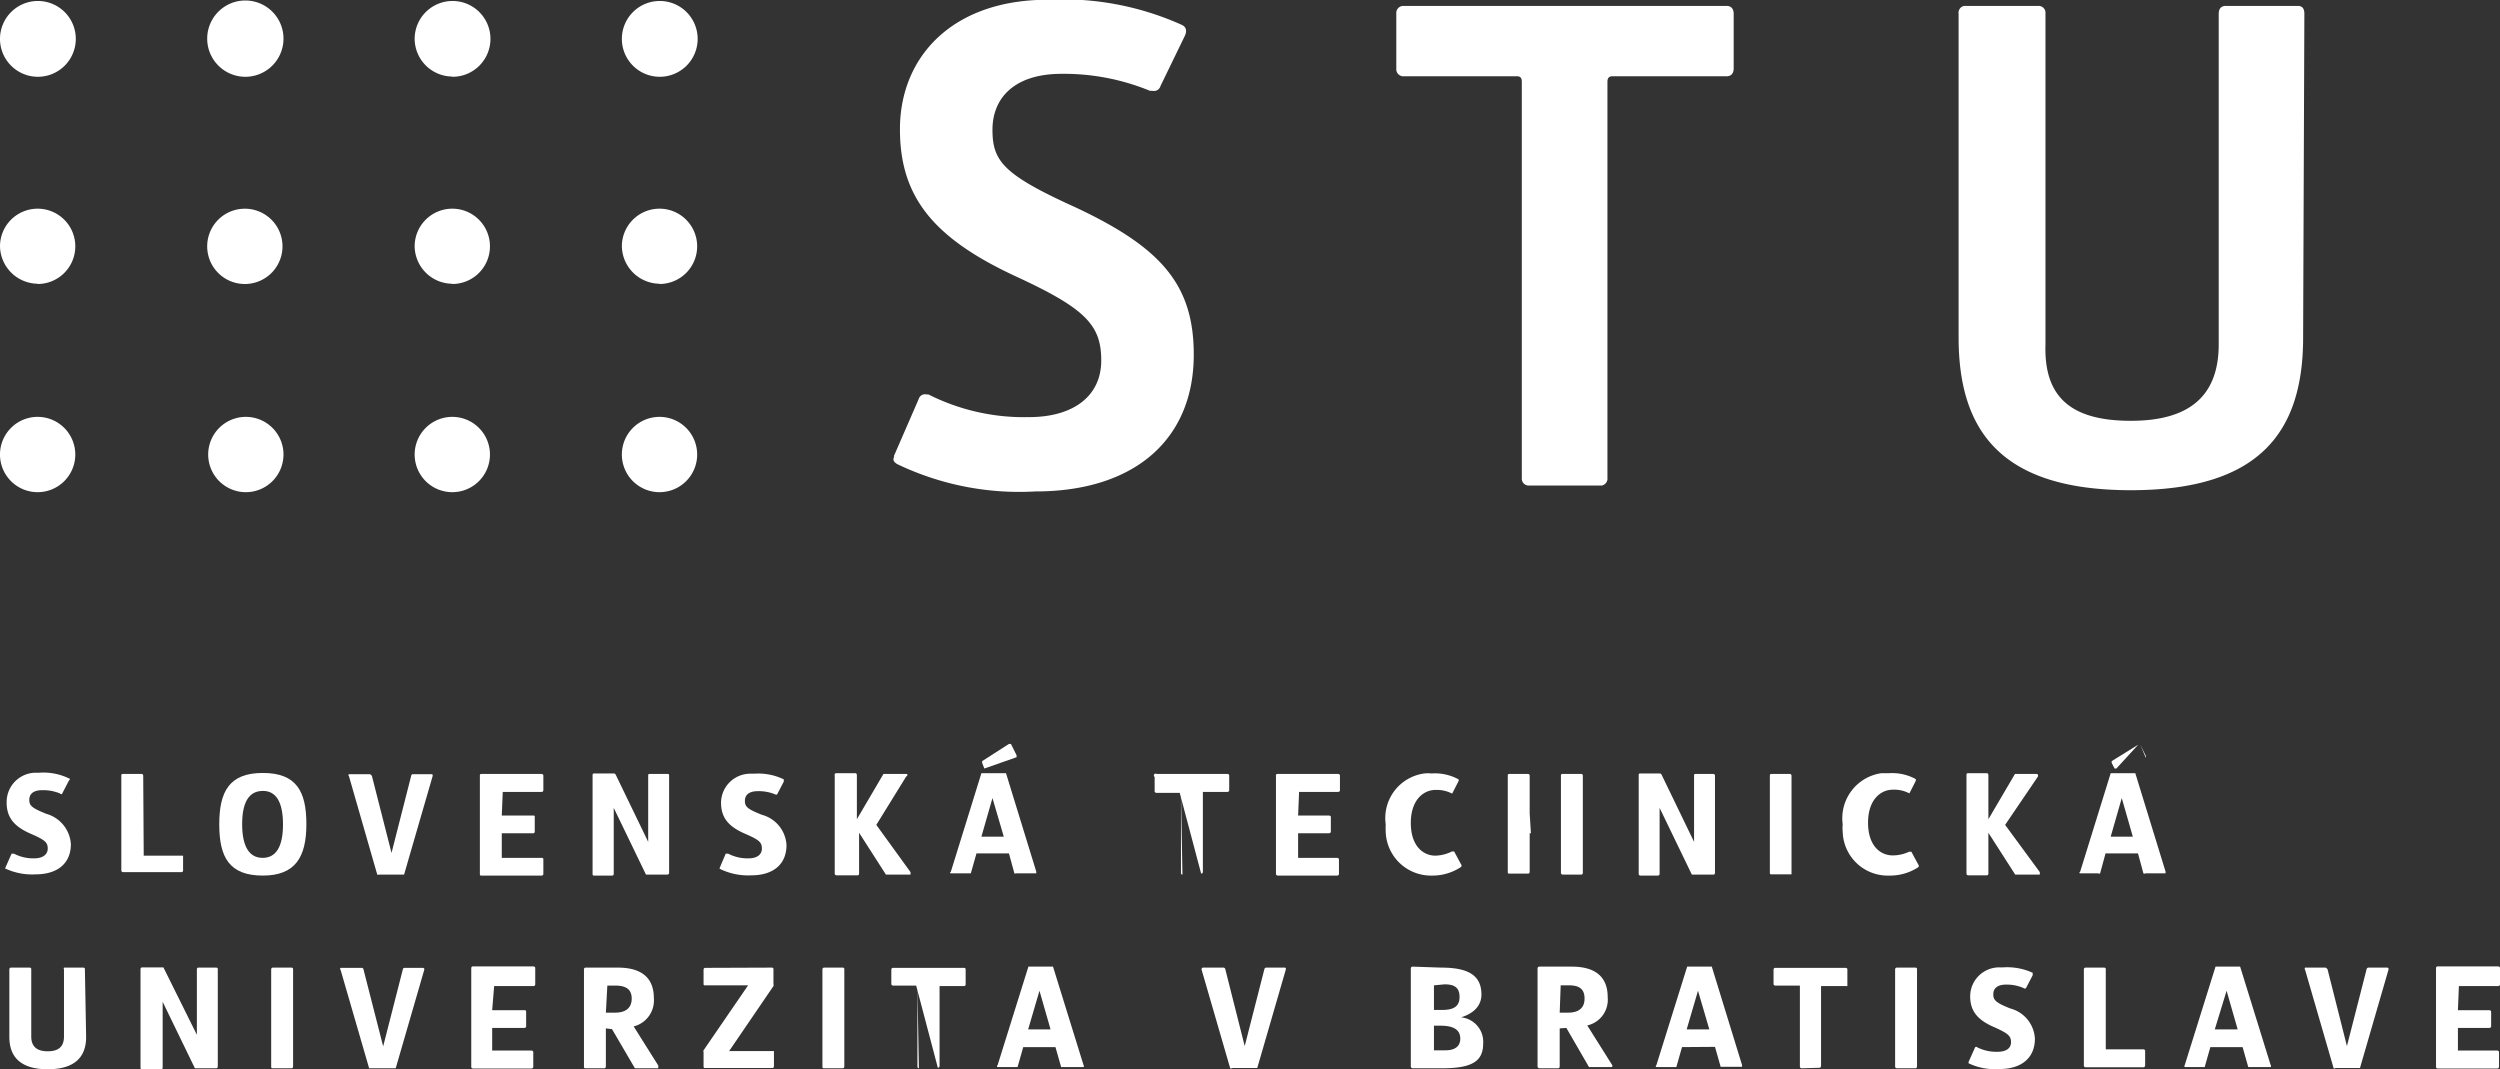 <svg xmlns="http://www.w3.org/2000/svg" viewBox="0 0 101.59 43.46"><rect x="0" y="0" width="101.59" height="43.46" fill="#333333" stroke="none"/><defs><style>.cls-1{fill:#fff;}</style></defs><g id="Layer_2" data-name="Layer 2"><g id="Layer_1-2" data-name="Layer 1"><g id="Layer_2-2" data-name="Layer 2"><g id="Layer_1-2-2" data-name="Layer 1-2"><path class="cls-1" d="M1.53,11.54A1.53,1.53,0,1,0,0,10v0a1.55,1.55,0,0,0,1.53,1.53"></path><path class="cls-1" d="M1.53,20A1.53,1.53,0,1,0,0,18.43,1.53,1.53,0,0,0,1.53,20h0"></path><path class="cls-1" d="M10,11.54a1.53,1.53,0,1,0-1.58-1.49A1.53,1.53,0,0,0,10,11.54h0"></path><path class="cls-1" d="M10,20a1.53,1.53,0,1,0-1.54-1.53A1.53,1.53,0,0,0,10,20h0"></path><path class="cls-1" d="M18.38,11.54A1.53,1.53,0,1,0,16.85,10v0a1.54,1.54,0,0,0,1.53,1.53h0"></path><path class="cls-1" d="M1.53,3.12A1.54,1.54,0,1,0,0,1.57H0A1.54,1.54,0,0,0,1.53,3.12"></path><path class="cls-1" d="M10,3.12a1.55,1.55,0,1,0-.06,0H10"></path><path class="cls-1" d="M18.38,3.12a1.54,1.54,0,1,0-1.53-1.55h0a1.54,1.54,0,0,0,1.52,1.54h0"></path><path class="cls-1" d="M18.38,20a1.53,1.53,0,1,0-1.53-1.53A1.53,1.53,0,0,0,18.38,20h0"></path><path class="cls-1" d="M26.8,11.54A1.53,1.53,0,1,0,25.27,10v0a1.55,1.55,0,0,0,1.53,1.53"></path><path class="cls-1" d="M26.8,20a1.53,1.53,0,1,0-1.53-1.53A1.53,1.53,0,0,0,26.8,20h0"></path><path class="cls-1" d="M26.8,3.12a1.54,1.54,0,1,0-1.53-1.55h0A1.54,1.54,0,0,0,26.8,3.12"></path><path class="cls-1" d="M36.33,18.52l1-2.3a.27.27,0,0,1,.33-.19l.07,0a8.62,8.62,0,0,0,4.08.92c1.83,0,2.94-.87,2.94-2.3s-.62-2.1-3.43-3.4c-3.45-1.59-4.75-3.29-4.75-6,0-2.94,2.13-5.26,6-5.26A11.78,11.78,0,0,1,48,1c.19.08.24.22.16.43l-1,2.06a.28.28,0,0,1-.34.2l-.09,0A9.2,9.2,0,0,0,43.14,3c-1.94,0-2.81,1-2.81,2.27s.43,1.82,3.34,3.14c3.51,1.64,4.84,3.15,4.84,6,0,3.45-2.41,5.56-6.43,5.56a11.47,11.47,0,0,1-5.62-1.11c-.13-.08-.19-.16-.13-.29"></path><path class="cls-1" d="M62.14,19.73a.28.28,0,0,1-.3-.26V3.32c0-.14-.05-.22-.19-.22H57.06a.29.29,0,0,1-.32-.26V.56A.29.29,0,0,1,57,.24H70.16c.18,0,.29.11.29.32V2.78c0,.21-.11.32-.29.32H65.51c-.13,0-.19.08-.19.22V19.41a.29.29,0,0,1-.23.32h-3Z"></path><path class="cls-1" d="M93.59,13.71c0,3.81-1.73,6.21-7,6.21s-7-2.4-7-6.21V.56a.28.28,0,0,1,.23-.32h3a.28.28,0,0,1,.3.25V14c-.07,2.19,1.1,3.1,3.47,3.1s3.57-1,3.57-3.11V.56c0-.21.1-.32.29-.32h2.92c.19,0,.27.11.27.32Z"></path><path class="cls-1" d="M.21,35.28l.26-.59h.1a1.68,1.68,0,0,0,.82.19c.34,0,.55-.15.55-.4s-.12-.35-.67-.59c-.7-.3-1-.67-1-1.28A1.19,1.19,0,0,1,1.44,31.4H1.6a2.37,2.37,0,0,1,1.2.23c.05,0,.05.05,0,.09l-.27.52s0,.07-.1,0a1.77,1.77,0,0,0-.72-.13c-.36,0-.52.16-.52.39s.09.33.69.57a1.37,1.37,0,0,1,1,1.23c0,.8-.56,1.23-1.43,1.23A2.56,2.56,0,0,1,.23,35.3S.2,35.3.21,35.28Z"></path><path class="cls-1" d="M5.84,34.77v0H7.37s.06,0,.07,0v.6s0,.06-.05.07H5a.07.07,0,0,1-.07-.07V31.53c0-.05,0-.08.07-.08h.76s.06,0,.06.08Z"></path><path class="cls-1" d="M10.68,35.58c-1.36,0-1.77-.74-1.77-2.08s.41-2.09,1.77-2.09,1.77.74,1.77,2.08S12,35.58,10.68,35.58Zm0-3.44c-.55,0-.84.44-.84,1.35s.29,1.37.83,1.37.83-.44.83-1.36-.29-1.36-.81-1.36Z"></path><path class="cls-1" d="M15.39,35.54a.06.06,0,0,1-.06,0l-1.15-4a.05.05,0,0,1,0-.08h.86l.07.06.8,3.14.8-3.14a.07.07,0,0,1,.07-.06h.73c.06,0,.08,0,.07.08l-1.16,4s0,0-.07,0Z"></path><path class="cls-1" d="M20.39,33.14h1.27c.05,0,.07,0,.07.06v.59s0,.06-.05.07H20.39v1H22c.05,0,.08,0,.08.07v.58a.07.07,0,0,1-.08.07H19.57c-.05,0-.07,0-.07-.07V31.53c0-.05,0-.08.07-.08H22s.07,0,.08.06v.6a.07.07,0,0,1-.08.07H20.43Z"></path><path class="cls-1" d="M26.34,34.21V31.53c0-.05,0-.08.05-.08h.73c.05,0,.07,0,.07.08v3.94a.07.07,0,0,1-.07.07h-.87l-1.31-2.71v2.68s0,.06-.05.07h-.73c-.06,0-.08,0-.08-.07v-4c0-.05,0-.08.08-.08h.78a.09.09,0,0,1,.08.05Z"></path><path class="cls-1" d="M29.24,35.28l.25-.59h.1a1.71,1.71,0,0,0,.83.19c.34,0,.54-.15.54-.4s-.11-.35-.66-.59c-.71-.3-1-.67-1-1.28a1.19,1.19,0,0,1,1.21-1.17h.14a2.37,2.37,0,0,1,1.2.23s0,.05,0,.09l-.27.52a.07.07,0,0,1-.08,0l0,0a1.75,1.75,0,0,0-.71-.13c-.36,0-.52.16-.52.39s.08.33.69.57a1.35,1.35,0,0,1,1,1.23c0,.8-.56,1.23-1.43,1.23a2.6,2.6,0,0,1-1.23-.24S29.23,35.3,29.24,35.28Z"></path><path class="cls-1" d="M35.61,33.52,37,35.44s0,.1,0,.1H36l-1.09-1.7V35.5s0,.07-.06.07H34s-.08,0-.08-.07v-4a.06.06,0,0,1,.06-.08h.78s.06,0,.06.08v1.79l1.08-1.84a0,0,0,0,1,.05,0h.87c.07,0,.08.06,0,.11Z"></path><path class="cls-1" d="M39.68,34.68l-.23.81s0,0-.07,0h-.74s-.07,0,0-.07l1.24-4h1l1.23,4v.07h-.82a.08.08,0,0,1-.07,0h0L41,34.68ZM40.79,34l-.46-1.57L39.88,34ZM40,31.23,39.91,31v-.07L41,30.23h.08l.23.46v.08Z"></path><path class="cls-1" d="M48.05,35.54a.06.06,0,0,1-.06-.07V32.22m-.05,0H47s-.08,0-.08-.07v-.58a.07.07,0,1,1,.08-.12h2.88a.07.07,0,0,1,.07.08v.58a.07.07,0,0,1-.07.07h-1v3.25a.07.07,0,0,1-.07.07Z"></path><path class="cls-1" d="M52.75,33.14H54s.08,0,.08.06v.59a.07.07,0,0,1-.07.07H52.75v1h1.59a.07.07,0,0,1,.07.07v.58a.07.07,0,0,1-.07.07H51.93s-.08,0-.08-.07V31.53a.06.06,0,0,1,.06-.08h2.47a.07.07,0,0,1,.07.08v.58a.07.07,0,0,1-.07.07H52.79Z"></path><path class="cls-1" d="M58.2,35.58a1.84,1.84,0,0,1-1.89-1.77,3,3,0,0,1,0-.31,1.83,1.83,0,0,1,1.57-2.07,1.51,1.51,0,0,1,.3,0,2,2,0,0,1,1.09.24h0a.09.09,0,0,1,0,.07l-.26.51h0a1.33,1.33,0,0,0-.68-.15c-.47,0-1,.39-1,1.34s.51,1.33,1,1.33A1.56,1.56,0,0,0,59,34.6h.09l.28.52a.08.08,0,0,1,0,.11h0A2.09,2.09,0,0,1,58.2,35.58Z"></path><path class="cls-1" d="M62.21,33.86h-.05v1.57s0,.07-.06.07h-.76c-.05,0-.07,0-.07-.07v-3.9c0-.05,0-.08.07-.08h.76s.06,0,.06.08v1.52m.05.05h1.22m0-.05V31.53c0-.05,0-.08.07-.08h.76s.06,0,.06.08v3.94s0,.07-.06.07H63.5a.07.07,0,0,1-.07-.07V33.9h0Z"></path><path class="cls-1" d="M68.84,34.21V31.53c0-.05,0-.08.06-.08h.73s.06,0,.06.08v3.94s0,.07-.06.07h-.88l-1.31-2.71v2.68a.07.07,0,0,1-.07.07h-.71a.07.07,0,0,1-.07-.07v-4c0-.05,0-.08.07-.08h.78a.09.09,0,0,1,.08.05Z"></path><path class="cls-1" d="M72.73,31.45a.07.07,0,0,1,.07.07h0v3.94s0,.06,0,.07H72c-.06,0-.08,0-.08-.07V31.53c0-.05,0-.08.08-.08Z"></path><path class="cls-1" d="M76.77,35.58a1.83,1.83,0,0,1-1.89-1.78,1.51,1.51,0,0,1,0-.3,1.85,1.85,0,0,1,1.57-2.08h.31a2,2,0,0,1,1.09.24h0v.07l-.26.51h0a1.33,1.33,0,0,0-.68-.15c-.47,0-1,.39-1,1.34s.51,1.33,1,1.33a1.56,1.56,0,0,0,.67-.15h.09l.28.52a.08.08,0,0,1,0,.11h0A2.09,2.09,0,0,1,76.77,35.58Z"></path><path class="cls-1" d="M81.48,33.52l1.41,1.92v.1h-1l-1.09-1.7V35.5s0,.07-.06.07h-.76a.07.07,0,0,1-.07-.07v-4c0-.05,0-.08.07-.08h.76s.06,0,.06.08v1.79l1.08-1.84h.87c.07,0,.08.06.06.11Z"></path><path class="cls-1" d="M85.56,34.68l-.22.81a.07.07,0,0,1-.08,0h-.73s-.07,0,0-.07l1.24-4h1l1.23,4v.07h-.82a.07.07,0,0,1-.08,0l-.22-.81ZM86.67,34l-.45-1.57L85.77,34ZM86,31.23a0,0,0,0,1-.07,0h0L85.81,31v-.07l1.08-.67m.08,0,.23.46v.08Z"></path><path class="cls-1" d="M3.5,42.14c0,.8-.45,1.31-1.56,1.31S.38,42.94.38,42.14V39.39s0-.07.07-.07h.76a.06.06,0,0,1,.06.07v2.73c0,.4.22.6.67.6s.66-.2.66-.6V39.39a.06.06,0,0,1,0-.07h.79a.06.06,0,0,1,.06.07Z"></path><path class="cls-1" d="M8,42.05V39.39s0-.07.06-.07h.73a.06.06,0,0,1,.06.07v3.94s0,.08-.06.08H7.92l-1.31-2.7v2.67s0,.08-.07.08H5.78a.07.07,0,0,1-.07-.08v-4s0-.07.07-.07h.86Z"></path><path class="cls-1" d="M11.85,39.32a.06.06,0,0,1,.06.07v3.94s0,.08-.06.08h-.76c-.05,0-.07,0-.07-.08V39.39s0-.07.07-.07Z"></path><path class="cls-1" d="M15,43.41h0l-1.16-4a.05.05,0,0,1,0-.08h.86a.07.07,0,0,1,.07.06l.8,3.13.8-3.13a.07.07,0,0,1,.07-.06h.74a.06.06,0,0,1,.06.08l-1.16,4H15Z"></path><path class="cls-1" d="M20,41.05h1.3c.05,0,.08,0,.08.07v.59s0,.06-.08.06H20v.92h1.59s.08,0,.08.07v.58s0,.07-.06.08H19.22a.07.07,0,0,1-.07-.08v-4s0-.07.07-.07h2.45s.08,0,.08.07V40a.07.07,0,0,1-.08.07H20.08Z"></path><path class="cls-1" d="M24.62,41.79v1.54s0,.08-.06.08H23.8c-.05,0-.07,0-.07-.08V39.39s0-.07.07-.07h1.31c1,0,1.46.45,1.46,1.24a1.09,1.09,0,0,1-.82,1.15l1,1.59v.11H25.8l-.93-1.59Zm0-.64H25c.41,0,.67-.18.67-.57s-.25-.53-.67-.53h-.32Z"></path><path class="cls-1" d="M31.37,39.32a.06.06,0,0,1,.06.07V40a.09.09,0,0,1,0,.07l-1.8,2.64h1.76s.05,0,.06,0v.61s0,.08-.06.08H28.66c-.05,0-.07,0-.07-.08v-.57a.09.09,0,0,1,0-.07l1.81-2.64H28.66c-.05,0-.07,0-.07-.06V39.4s0-.07.07-.07Z"></path><path class="cls-1" d="M34.25,39.32a.06.06,0,0,1,.06.07v3.94s0,.08-.06.08h-.76c-.05,0-.07,0-.07-.08V39.39s0-.07.07-.07Z"></path><path class="cls-1" d="M37.34,43.41s-.06,0-.06-.08V40.05m-.05,0h-.94a.07.07,0,0,1-.07-.07V39.4s0-.07.07-.07h2.89a.06.06,0,0,1,.06.07V40s0,.07-.06.07h-1v3.24s0,.08-.07.08Z"></path><path class="cls-1" d="M41.58,42.55l-.23.81h-.81s-.06,0,0-.08l1.25-4h1l1.24,4a.06.06,0,0,1,0,.08h-.91l-.23-.81Zm1.11-.72-.45-1.57-.46,1.57Z"></path><path class="cls-1" d="M50.05,43.41a.06.06,0,0,1-.06,0l-1.16-4a.07.07,0,0,1,.05-.09h.84a.08.08,0,0,1,.07.06l.79,3.13.8-3.13a.08.08,0,0,1,.08-.06h.73c.05,0,.07,0,.06.08l-1.16,4h-1Z"></path><path class="cls-1" d="M58.57,39.32c1.12,0,1.63.33,1.63,1.1,0,.37-.23.74-.83.92a1,1,0,0,1,.9,1.07c0,.73-.48,1-1.66,1h-1.2a.08.08,0,0,1-.08-.06v-4s0-.07.08-.07Zm-.3.72h0v1h.33c.47,0,.71-.14.71-.53S59.09,40,58.7,40Zm0,1.64v1h.48c.31,0,.59-.12.59-.47s-.25-.53-.8-.53Z"></path><path class="cls-1" d="M63.38,41.79v1.54s0,.08-.06.08h-.76a.08.08,0,0,1-.08-.06v-4s0-.07.08-.07h1.31c1,0,1.46.45,1.46,1.24a1.07,1.07,0,0,1-.83,1.15l1,1.59a.07.07,0,0,1,0,.1h-.93l-.92-1.59Zm0-.64h.34c.42,0,.67-.18.67-.57s-.21-.54-.64-.54h-.33Z"></path><path class="cls-1" d="M68.35,42.55l-.23.81h-.81s-.06,0,0-.08l1.25-4h1l1.23,4a0,0,0,0,1,0,.07h-.87l-.23-.81Zm1.11-.72L69,40.26l-.46,1.57Z"></path><path class="cls-1" d="M73.21,43.41a.07.07,0,0,1-.07-.07h0V40.05h-1s-.07,0-.07-.07V39.4s0-.07.07-.07H75s.06,0,.07.05V40s0,.06,0,.07H74v3.24s0,.07-.06.08h0Z"></path><path class="cls-1" d="M77.84,39.32a.06.06,0,0,1,.06.07v3.94s0,.08-.06.08h-.76a.07.07,0,0,1-.07-.08V39.39s0-.07.07-.07Z"></path><path class="cls-1" d="M80,43.14l.26-.58a.06.06,0,0,1,.09,0h0a1.71,1.71,0,0,0,.83.18c.34,0,.54-.14.54-.39s-.11-.35-.66-.6c-.71-.3-1-.67-1-1.27a1.18,1.18,0,0,1,1.19-1.17h.15a2.49,2.49,0,0,1,1.2.22v.1l-.27.52a.07.07,0,0,1-.1,0h0a1.73,1.73,0,0,0-.71-.14c-.36,0-.52.16-.52.39s.08.34.69.58a1.34,1.34,0,0,1,1,1.23c0,.79-.56,1.23-1.43,1.23A2.49,2.49,0,0,1,80,43.21.09.09,0,0,1,80,43.14Z"></path><path class="cls-1" d="M85.57,42.64H87.1a.07.07,0,0,1,.07.08v.57s0,.07-.06.08H84.75a.07.07,0,0,1-.07-.08v-3.9s0-.07.07-.07h.76a.06.06,0,0,1,.06.07Z"></path><path class="cls-1" d="M89.82,42.55l-.23.81h-.81a.06.06,0,0,1,0-.08l1.25-4h1l1.24,4a.06.06,0,0,1,0,.08h-.91l-.23-.81Zm1.11-.72-.45-1.57L90,41.83Z"></path><path class="cls-1" d="M94.89,43.41a.06.06,0,0,1-.06,0l-1.16-4a.07.07,0,0,1,0-.09h.84l.07.06.79,3.13.8-3.13a.08.08,0,0,1,.08-.06H97a.06.06,0,0,1,.06.08l-1.16,4h-1Z"></path><path class="cls-1" d="M99.88,41.05h1.27s.08,0,.08.07v.59s0,.06-.08.06H99.88v.92h1.59s.08,0,.08.07v.58s0,.07-.06.08H99.06a.07.07,0,0,1-.07-.08v-4s0-.07.07-.07h2.45s.08,0,.08.07V40a.07.07,0,0,1-.08.07H99.92Z"></path></g></g></g></g></svg>